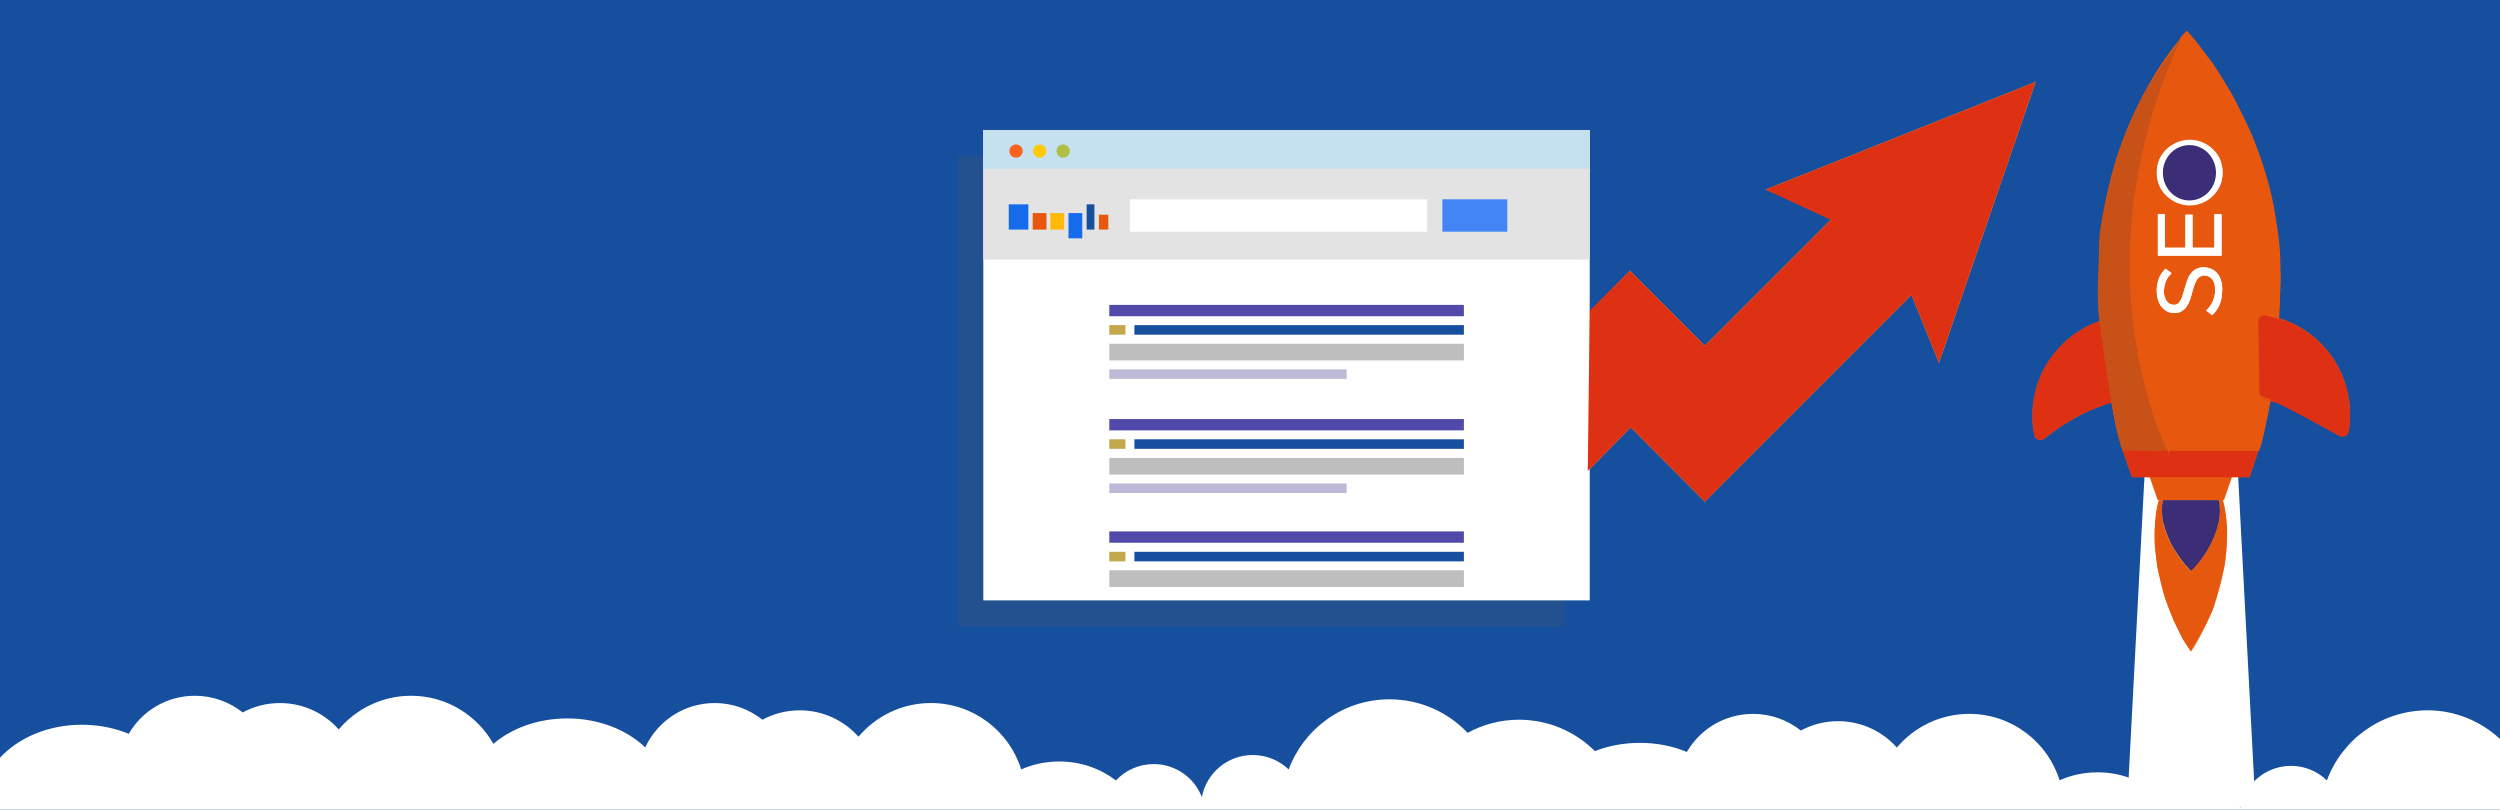 <?xml version="1.0" encoding="utf-8"?>
<!-- Generator: Adobe Illustrator 24.1.0, SVG Export Plug-In . SVG Version: 6.00 Build 0)  -->
<!DOCTYPE svg PUBLIC "-//W3C//DTD SVG 1.1//EN" "http://www.w3.org/Graphics/SVG/1.1/DTD/svg11.dtd">
<svg version="1.1" id="Layer_1" xmlns:x="http://ns.adobe.com/Extensibility/1.0/" xmlns:i="http://ns.adobe.com/AdobeIllustrator/10.0/" xmlns:graph="http://ns.adobe.com/Graphs/1.0/"
	 xmlns="http://www.w3.org/2000/svg" xmlns:xlink="http://www.w3.org/1999/xlink" x="0px" y="0px" width="1544px" height="500px"
	 viewBox="0 0 1544 500" style="enable-background:new 0 0 1544 500;" xml:space="preserve">
<style type="text/css">
	.st0{fill:#154F9E;}
	.st1{opacity:0.2;fill:#5D5D5D;enable-background:new    ;}
	.st2{fill:#F2C933;}
	.st3{fill:#FFFFFF;}
	.st4{fill:#E3E3E3;}
	.st5{fill:#524AAB;}
	.st6{fill:#BEBEBE;}
	.st7{fill:#BDBAD8;}
	.st8{fill:#C3A84C;}
	.st9{fill:#4485F5;}
	.st10{fill:#166BED;}
	.st11{fill:#FFB908;}
	.st12{fill:#E7580E;}
	.st13{fill:#C5E0EF;}
	.st14{fill:#FD6120;}
	.st15{fill:#FFC907;}
	.st16{fill:#B1BE46;}
	.st17{fill:#141414;}
	.st18{fill:#0C0C0C;}
	.st19{fill:#F68930;}
	.st20{fill:#F5C52F;}
	.st21{fill:#DE3114;}
	.st22{fill:#E6580E;}
	.st23{fill:none;stroke:#E6580E;stroke-miterlimit:10;}
	.st24{fill:#3B2E76;}
	.st25{fill:#C85117;}
	.st26{fill:#3B2D76;}
</style>
<g>
	<rect y="0" class="st0" width="1544" height="500.9"/>
	<g>
		<g>
			<rect x="591.3" y="96.4" class="st1" width="374.5" height="290.4"/>
			<g>
				<g>
					<g>
						<polygon class="st2" points="1197.5,224.1 1166.7,147.9 1090.4,117.1 1257.2,50.6 						"/>
					</g>
				</g>
			</g>
			<g>
				<polygon class="st2" points="946.1,326.1 897.5,278.3 1006.6,167.2 1052.9,213.5 1145,121.4 1193.1,169.6 1052.9,309.8 
					1007.1,263.9 				"/>
			</g>
			<rect x="607.3" y="80.4" class="st3" width="374.5" height="290.4"/>
			<rect x="607.3" y="80.4" class="st4" width="374.5" height="79.9"/>
			<g>
				<g>
					<rect x="685.1" y="188.3" class="st5" width="219" height="7"/>
					<rect x="685.1" y="212.3" class="st6" width="219" height="10.3"/>
					<rect x="685.1" y="228.1" class="st7" width="146.6" height="5.9"/>
					<g>
						<g>
							<rect x="700.6" y="200.8" class="st0" width="203.5" height="5.9"/>
							<rect x="685.1" y="200.8" class="st8" width="10" height="5.9"/>
						</g>
					</g>
				</g>
				<g>
					<rect x="685.1" y="258.8" class="st5" width="219" height="7"/>
					<rect x="685.1" y="282.8" class="st6" width="219" height="10.3"/>
					<rect x="685.1" y="298.6" class="st7" width="146.6" height="5.9"/>
					<g>
						<g>
							<rect x="700.6" y="271.3" class="st0" width="203.5" height="5.9"/>
							<rect x="685.1" y="271.3" class="st8" width="10" height="5.9"/>
						</g>
					</g>
				</g>
				<g>
					<rect x="685.1" y="328.2" class="st5" width="219" height="7"/>
					<rect x="685.1" y="352.2" class="st6" width="219" height="10.3"/>
					<g>
						<g>
							<rect x="700.6" y="340.8" class="st0" width="203.5" height="5.9"/>
							<rect x="685.1" y="340.8" class="st8" width="10" height="5.9"/>
						</g>
					</g>
				</g>
			</g>
			<g>
				<g>
					<rect x="697.8" y="123.1" class="st3" width="183.6" height="20"/>
					<rect x="890.8" y="123.1" class="st9" width="40.1" height="20"/>
				</g>
				<g>
					<rect x="623" y="126.2" class="st10" width="12.1" height="15.6"/>
					<rect x="648.7" y="131.6" class="st11" width="8.5" height="10.2"/>
					<rect x="637.8" y="131.6" class="st12" width="8.5" height="10.2"/>
					<rect x="659.9" y="131.6" class="st10" width="8.5" height="15.6"/>
					<rect x="671.1" y="126.2" class="st0" width="4.8" height="15.6"/>
					<rect x="678.7" y="132.6" class="st12" width="5.8" height="9.2"/>
				</g>
			</g>
			<rect x="607.3" y="80.4" class="st13" width="374.5" height="23.9"/>
			<circle class="st14" cx="627.5" cy="93.3" r="4.1"/>
			<circle class="st15" cx="642.1" cy="93.3" r="4.1"/>
			<circle class="st16" cx="656.6" cy="93.3" r="4.1"/>
		</g>
	</g>
	<g>
		<g>
			<polygon class="st3" points="1393,498.3 1313.7,498.3 1324.6,290.9 1382.1,290.9 			"/>
			<g>
				<g>
					<g>
						<g>
							<circle class="st17" cx="1358.3" cy="246.4" r="4.3"/>
						</g>
					</g>
				</g>
				<path class="st18" d="M1350.7,19.3c0.2-0.2,0-0.4,0-0.4S1350.5,19.1,1350.7,19.3z"/>
				<g>
					<g>
						<path class="st19" d="M1368.7,300.8c-3.3-2.5-7.9-4.7-12-5.6c-1.2-0.4-2.4-0.5-3.6-0.5c-1.3,0-2.5,0.1-3.6,0.5
							c-4.2,1-8.7,3.1-12,5.6c-5.5,4.2-9.8,30-3.9,54.4c4.5,24.5,19.2,47.6,19.5,47.1c0.3,0.5,15-22.6,19.5-47.1
							C1378.5,330.8,1374.2,305,1368.7,300.8z"/>
						<path class="st20" d="M1367,303.3c-2.9-2.3-7-4.1-10.7-5c-1-0.3-2.1-0.4-3.2-0.4s-2.2,0.1-3.2,0.4c-3.7,0.9-7.8,2.8-10.7,5
							c-5.2,3.8-5.5,16.7-0.4,28.2c4.5,11.5,14.3,21.5,14.3,21.2c0.1,0.3,9.9-9.7,14.3-21.2C1372.5,320,1372.2,307.1,1367,303.3z"/>
					</g>
					<polygon class="st12" points="1373.5,308.9 1332.6,308.9 1326.7,292 1379.4,292 					"/>
					<polygon class="st12" points="1389.3,294.7 1316.7,294.7 1310.9,278.1 1394.9,278.1 					"/>
				</g>
				<path class="st12" d="M1396.7,272.2c-0.6,2.2-1.2,4.2-1.9,5.9h-83.9c-0.5-1.6-1.1-3.3-1.6-5.1c-7-24.6-12.6-76-12.9-102.8
					c-0.5-46,12.8-83.8,26.5-110.1c9.3-17.9,18.8-30.5,24.3-36.7c1.5-1.7,2.7-3,3.5-3.7c2.9,3.3,15.6,17.4,28.3,40.4
					c14.3,25.9,28.7,62.9,29.2,108.4C1408.5,195.6,1403.6,247.3,1396.7,272.2z"/>
				<g>
					<path class="st12" d="M1446.7,269.2c-0.9,0-1.8-0.3-2.5-0.8c-13.8-10.7-29.4-18.2-46.2-22.4c-1.8-0.4-3-2-3.1-3.8l-0.6-43.7
						c0-1.2,0.5-2.3,1.4-3.1c0.7-0.6,1.6-1,2.6-1c0.2,0,0.4,0,0.7,0.1c30,4.8,52,30.3,52.4,60.7c0.1,3.5-0.2,7.1-0.8,10.7
						c-0.2,1.4-1.2,2.6-2.5,3.1C1447.7,269.1,1447.2,269.2,1446.7,269.2z"/>
					<path class="st12" d="M1260.4,271.6c0.9,0,1.8-0.3,2.5-0.9c13.5-11,28.9-19,45.7-23.5c1.8-0.5,3-2.1,2.9-3.9l-0.6-43.7
						c0-1.2-0.6-2.3-1.5-3c-0.7-0.6-1.6-0.9-2.6-0.9c-0.2,0-0.5,0-0.7,0.1c-29.8,5.5-51.2,31.6-50.9,62c0.1,3.5,0.4,7.1,1.1,10.7
						c0.3,1.4,1.2,2.5,2.5,3C1259.4,271.5,1259.9,271.6,1260.4,271.6z"/>
				</g>
				<path class="st12" d="M1339.2,278.1h-28.3c-0.5-1.6-1.1-3.3-1.6-5.1c-7-24.6-12.6-76-12.9-102.8c-0.5-46,12.8-83.8,26.5-110.1
					c9.3-17.9,18.8-30.5,24.3-36.7c-11,27.3-20.8,64.6-24,113.9C1319.1,201.1,1328.6,247.5,1339.2,278.1z"/>
				<g>
					<path class="st3" d="M1371.6,172.9c-0.7-1.8-1.5-3.3-2.6-4.5s-2.3-2-3.7-2.5c-1.4-0.5-2.8-0.8-4.2-0.8c-1.8,0-3.4,0.3-4.7,1
						c-1.3,0.7-2.3,1.5-3.2,2.6c-0.9,1.1-1.6,2.3-2.1,3.7c-0.6,1.4-1,2.8-1.5,4.3c-0.4,1.5-0.8,2.9-1.2,4.3
						c-0.4,1.4-0.8,2.6-1.3,3.7s-1.1,2-1.8,2.6c-0.7,0.7-1.6,1-2.7,1c-1.9,0-3.4-0.8-4.5-2.3s-1.7-3.4-1.7-5.8
						c0-2.2,0.4-4.2,1.1-6.2c0.8-2,1.9-3.7,3.6-5.2l-3.6-2.9c-1.8,1.6-3.1,3.6-4.1,5.9c-0.9,2.3-1.4,5-1.4,8c0,1.9,0.3,3.7,0.8,5.4
						s1.3,3.1,2.2,4.3c1,1.2,2.1,2.1,3.4,2.8s2.8,1,4.4,1c1.8,0,3.2-0.3,4.4-1c1.2-0.7,2.2-1.5,3-2.6s1.5-2.3,2-3.7s1-2.8,1.4-4.3
						s0.8-2.9,1.2-4.3c0.4-1.4,0.8-2.6,1.4-3.7c0.6-1.1,1.3-1.9,2.1-2.6c0.8-0.7,1.9-1,3.1-1c0.8,0,1.5,0.2,2.3,0.5s1.5,0.8,2.2,1.5
						s1.2,1.6,1.6,2.8s0.6,2.7,0.6,4.4c0,1.4-0.2,2.7-0.5,3.9s-0.7,2.3-1.2,3.4c-0.5,1-1.1,2-1.8,2.9c-0.7,0.9-1.4,1.6-2.1,2.2
						l3.7,2.9c1.8-1.6,3.3-3.7,4.5-6.2c1.1-2.5,1.7-5.4,1.7-8.9C1372.6,177,1372.3,174.8,1371.6,172.9z"/>
					<path class="st3" d="M1367.6,132.2V153h-13.5v-20.4h-4.4V153H1337v-20.8h-4.3v25.7h39.3v-25.7H1367.6z"/>
					<path class="st3" d="M1371.1,98.6c-1-2.4-2.4-4.4-4.3-6.1c-1.8-1.7-4-3-6.4-4c-2.5-0.9-5.2-1.4-8.1-1.4s-5.6,0.5-8.1,1.4
						c-2.5,1-4.6,2.3-6.4,4s-3.3,3.8-4.3,6.1c-1,2.4-1.5,5-1.5,8c0,2.9,0.5,5.5,1.5,7.9s2.4,4.4,4.3,6.1c1.8,1.7,4,3,6.4,4
						c2.5,1,5.2,1.4,8.1,1.4s5.6-0.5,8.1-1.4s4.6-2.3,6.4-4s3.2-3.8,4.3-6.1c1-2.4,1.5-5,1.5-7.9
						C1372.6,103.6,1372.1,101,1371.1,98.6z M1367.1,112.5c-0.8,1.8-1.9,3.3-3.3,4.6c-1.4,1.3-3.1,2.2-5.1,2.9c-1.9,0.7-4.1,1-6.3,1
						c-2.3,0-4.4-0.3-6.3-1c-2-0.7-3.7-1.6-5.1-2.9s-2.5-2.8-3.3-4.6c-0.8-1.8-1.2-3.8-1.2-6s0.4-4.2,1.2-5.9
						c0.8-1.8,1.9-3.3,3.3-4.5c1.4-1.3,3.1-2.2,5.1-2.9c2-0.7,4.1-1,6.3-1c2.3,0,4.4,0.3,6.3,1s3.6,1.7,5.1,2.9
						c1.4,1.3,2.5,2.8,3.3,4.5c0.8,1.8,1.2,3.7,1.2,5.9S1367.9,110.7,1367.1,112.5z"/>
				</g>
			</g>
			<path class="st2" d="M1368.3,106.5c0-2.2-0.4-4.2-1.2-5.9c-0.8-1.8-1.9-3.3-3.4-4.5c-1.4-1.3-3.1-2.2-5.1-2.9c-1.9-0.7-4-1-6.3-1
				s-4.4,0.3-6.4,1s-3.6,1.7-5.1,2.9c-1.4,1.3-2.5,2.8-3.3,4.5c-0.8,1.8-1.2,3.7-1.2,5.9c0,2.2,0.4,4.2,1.2,6
				c0.8,1.8,1.9,3.3,3.3,4.6c1.4,1.3,3.1,2.2,5.1,2.9c2,0.7,4.1,1,6.4,1s4.4-0.3,6.3-1s3.6-1.6,5.1-2.9c1.4-1.3,2.6-2.8,3.4-4.6
				C1367.9,110.7,1368.3,108.7,1368.3,106.5z"/>
		</g>
		<path class="st3" d="M1544,456.4v44.5H0V468c11.3-12.3,29.7-20.4,50.5-20.4c10.5,0,20.3,2,29,5.6c8.2-14.1,23.4-23.5,40.9-23.5
			c11.1,0,21.4,3.9,29.5,10.3c6.8-3.7,14.7-5.8,23-5.8c14.4,0,27.4,6.3,36.3,16.3c10.7-12.7,26.8-20.8,44.7-20.8
			c21.8,0,40.8,12,50.8,29.7c11.4-9.7,27.6-15.7,45.7-15.7c19.4,0,36.7,7,48.1,17.9c7.5-16.2,23.9-27.4,42.9-27.4
			c11.2,0,21.4,3.9,29.5,10.3c6.8-3.7,14.7-5.8,23-5.8c14.4,0,27.4,6.3,36.3,16.3c10.7-12.7,26.8-20.8,44.7-20.8
			c26.2,0,48.4,17.3,55.8,41c7.2-3.2,15.1-4.9,23.5-4.9c13.2,0,25.3,4.3,35,11.7c5.8-6.2,14.1-10.1,23.3-10.1
			c13.5,0,25.1,8.4,29.7,20.2h0.1c2.9-14.7,15.8-25.8,31.4-25.8c8.6,0,16.4,3.4,22.2,8.9c9.4-25.3,33.7-43.3,62.3-43.3
			c19,0,36.1,8,48.2,20.7c9.4-5.1,20.2-8.1,31.7-8.1c18.3,0,34.9,7.4,46.9,19.4c8.4-3.3,17.8-5.1,27.8-5.1c10.5,0,20.3,2,29,5.6
			c8.2-14.1,23.4-23.5,40.9-23.5c11.2,0,21.4,3.9,29.5,10.3c6.8-3.7,14.7-5.8,23-5.8c14.4,0,27.4,6.3,36.3,16.3
			c10.7-12.7,26.8-20.8,44.7-20.8c26.2,0,48.4,17.3,55.8,41c7.2-3.2,15.1-4.9,23.5-4.9c6.9,0,13.5,1.2,19.6,3.4
			c5.6,2,10.8,4.8,15.4,8.3c5.8-6.2,14.1-10.1,23.3-10.1c13.3,0,24.7,8.1,29.5,19.6c0.1,0.2,0.2,0.5,0.3,0.7
			c0.1-0.2,0.1-0.5,0.1-0.7c1.4-6.2,4.5-11.8,8.9-16.1c5.8-5.6,13.6-9.1,22.3-9.1c8.6,0,16.4,3.4,22.2,9
			c9.3-25.3,33.7-43.3,62.3-43.3C1516.3,438.7,1532.2,445.4,1544,456.4z"/>
	</g>
</g>
<polygon class="st21" points="981.8,191.8 1006.6,167.2 1052.9,213.5 1145,121.4 1193.1,169.6 1180.5,182.2 1052.9,309.8 
	1007.1,263.9 980.6,290.9 "/>
<polygon class="st21" points="1197.5,224.1 1257.2,50.6 1090.4,117.1 1133.9,137.3 1176,130.2 1180.5,182.2 "/>
<polygon class="st21" points="1137.2,140.5 1159.6,119.5 1196.3,130 1169.9,170.8 "/>
<path class="st21" d="M1297.9,197.9l6.2,50.6c0,0-19.1,6.5-23.4,10.1c0,0-5.7,3.2-9.5,5.9c-3.8,2.7-6.7,4.9-8.3,6.2
	c0,0-0.9,0.6-1.3,0.7c-0.4,0.1-0.7,0.2-1.2,0.2c-0.4,0-1.4,0-1.6-0.1c-0.2-0.1-1.3-0.7-1.7-1.3c-0.4-0.6-0.6-0.8-0.8-1.7
	s-0.7-4.3-0.7-4.3s-0.2-2-0.3-2.8s-0.2-4.4-0.2-5.1c0-0.6,0.1-2.8,0.2-3.9s0.5-4.5,0.7-5.7c0.2-1.1,0.8-3.9,0.9-4.6
	c0.2-0.7,0.8-2.9,1-3.7c0.3-0.8,1.4-4.1,1.6-4.6c0.2-0.6,1.3-3.1,1.6-3.7c0.3-0.7,1.8-3.5,2.3-4.3c0.5-0.9,2.2-3.5,2.7-4.2
	c0.5-0.7,2.3-3.1,2.8-3.7c0.5-0.6,2.1-2.5,2.6-3c0.5-0.6,2-2.1,2.7-2.8c0.8-0.7,2.6-2.4,3.3-2.9c0.7-0.6,3.8-2.9,4.1-3.1
	c0.3-0.2,1.3-0.9,2.3-1.5c1-0.7,4.3-2.5,5.3-3c1-0.5,3.8-1.8,4.6-2.1c0.8-0.3,2.2-0.8,2.6-1C1297.1,198.2,1297.9,197.9,1297.9,197.9
	z"/>
<path class="st21" d="M1394.9,242.2l-0.6-43.7c0,0,0.1-1.9,1-2.7s1.4-1.1,2-1.2c0.5-0.1,0.5-0.2,1-0.1c0.5,0,4,0.7,4,0.7l4.9,1.3
	c0,0,3,1,3.2,1.1c0.3,0.1,2.8,1.1,3.1,1.2c0.2,0.1,1.1,0.5,1.5,0.7c0.4,0.2,2.7,1.3,3.1,1.5c0.4,0.2,2.1,1.1,2.5,1.4
	c0.4,0.2,2.8,1.7,3,1.9c0.2,0.1,1.6,1.1,1.9,1.3c0.3,0.2,1.2,0.9,1.5,1.1s1.9,1.5,2.2,1.8s1.8,1.6,2.1,1.8c0.3,0.2,2,1.9,2.3,2.2
	c0.4,0.4,2.6,2.8,2.9,3.1s2.5,3.2,2.8,3.6c0.3,0.4,2.5,3.7,2.7,3.9c0.2,0.3,1.5,2.6,1.5,2.6l1,1.8l1.2,2.5l1.1,2.6l0.7,1.8l1,2.9
	l0.7,2.4l0.7,2.9l0.4,2.2l0.4,2.1l0.3,2l0.2,2l0.1,1.7l0.1,2l0,1.9v1.8l-0.1,2.3l-0.2,2.3l-0.3,2.4c0,0-0.2,1.4-0.3,1.6
	c-0.1,0.2-0.5,1.4-1,1.7c0,0-0.5,0.5-0.7,0.6c-0.2,0.1-0.3,0.3-0.7,0.3s-0.6,0.2-1,0.2c-0.4,0-0.9,0-1.1,0s-0.8-0.2-1-0.3
	c-0.2-0.1-36.3-20-39.1-20.6c-2.8-0.6-8.3-2.1-9.1-2.8S1394.9,243.9,1394.9,242.2z"/>
<polygon class="st21" points="1316.7,294.7 1389.3,294.7 1394.8,278.1 1310.9,278.1 "/>
<path class="st22" d="M1353.1,402.3c0,0,13.5-22.2,15.1-30.8c0,0,5.4-18,6.2-25.6c0.8-7.6,1.2-16.6,1-19.9c-0.2-3.3-0.6-7.8-0.8-8.5
	c-0.1-0.7-0.8-4.9-1-5.5c-0.1-0.6-0.8-3.1-0.8-3.1h-2.5c0,0,0.9,4.6,0.7,6.9c-0.1,2.3-0.2,4-0.6,6c-0.4,2-1.2,5-1.8,6.7
	s-1.9,4.9-2.8,6.7s-2.7,5.1-4.3,7.3c-1.6,2.2-3.8,5.3-5.2,6.9c-1.4,1.5-1,1.3-3.3,3.4c0,0-4.5-4.7-6.5-7.5s-5-7.3-6.4-10.5
	c-1.4-3.2-4.7-10.5-4.8-15.8c0,0-0.4-5.2-0.2-6.2c0.2-1,0.7-3.7,0.7-3.7h-2.5c0,0-1.6,4.6-2.1,11.4c-0.5,6.8-0.5,6.8-0.5,6.8
	s-0.1,7.1,0.1,9.6c0.2,2.4,1.5,13.4,2,15.6c0.5,2.2,3.4,14.5,4.4,17.2c0.9,2.7,4.4,11.6,5.2,13.5c0.9,1.9,5,10.3,5.7,11.6
	C1349,395.9,1353.1,402.3,1353.1,402.3z"/>
<path class="st23" d="M1339.2,278.1c0,0-12.4-36.2-13.5-57.8c0,0-2.1-17.3-2.5-24.6c-0.4-7.4-1-37.2-0.7-45
	c0.3-7.7,3.8-45.9,4.8-51.9c1-6,5.9-31.5,7.6-37.8c1.7-6.3,5.1-18.2,7.4-24.8s4.8-12.9,4.8-12.9l3.5-3.7l5.5,6.5
	c0,0,8,10.4,10.4,13.8s10.4,16.4,12.4,20.1c2,3.7,9.2,18.2,11.1,22.8c1.9,4.6,6.2,15.6,8.2,22.6c2,6.9,3.9,12.6,5.6,22.2
	c1.7,9.5,3.8,21.7,4,32.6c0.3,10.9,0.3,11.4,0.2,14.8c-0.1,3.4-0.6,15.8-0.7,17.6c-0.1,1.9-0.2,3.7-0.2,3.7s-1.6-0.4-3.1-0.8
	s-4.9-1.2-5.6-1.2c-0.7,0-1.5,0.1-1.9,0.3s-1,0.7-1.3,1c-0.3,0.3-0.5,0.5-0.7,1.1s-0.3,0.5-0.3,1.1s0,1.8,0,2.5
	c0,0.7,0.2,2.5,0.1,3.7c-0.1,1.2,0.1,4.8,0.1,5.7c0,0.9,0.1,3.3,0.1,4.5s0.3,22.5,0.3,24.5c0,2,0,3.9,0.2,4.4c0.2,0.5,1,2,1.7,2.2
	c0.7,0.2,0.5,0.4,1,0.5c0.6,0.2,1.3,0.5,1.8,0.6c0.5,0.1,1.5,0.4,1.7,0.5c0.2,0.1,0.3,0.1,0.4,0.1s0.1,0,0.2,0.1
	c0,0-0.1,0.7-0.1,0.8c0,0.1-0.4,2.3-0.4,2.3l-0.8,4.5c0,0-4.4,22-5.7,23.2H1339.2z"/>
<path class="st3" d="M1337.5,165.9c0,0-3.2,3.1-4.1,5.9c-0.9,2.8-1.5,4.5-1.4,7.4s0,4.1,0.8,6c0.8,2,0.9,2.9,2.2,4.3
	c1.3,1.4,3.4,3.5,5.9,3.6c0,0,0.3,0.2,1.9,0.2c1.6-0.1,2.9,0,4.4-1c1.5-1,2.3-1.6,3-2.6c0.7-1,1.7-3,2-3.7c0.3-0.7,1.1-3.1,1.4-4.3
	c0.3-1.2,0.5-2.2,1.2-4.3c0.7-2.1,1.8-4.3,1.8-4.3c0,0,0,0,0,0s0.7-1.4,1.8-2c1.1-0.6,2.4-1.1,3.1-1c0.7,0.1,2.1,0.4,2.9,0.8
	c0.7,0.4,1.1,0.6,1.6,1.2c0.6,0.7,0.9,1.1,1.1,1.7c0.2,0.5,0.6,1.6,0.7,2.2c0.1,0.5,0.3,3.4,0.3,3.4s-0.3,3.3-0.5,3.9
	c-0.2,0.6-0.7,2.4-1.2,3.4c-0.5,1-1.2,2.2-1.8,2.9c-0.6,0.7-2.1,2.2-2.1,2.2l3.7,2.9c0,0,2.6-2.3,3.2-3.8l1.3-2.4c0,0,0.9-2.4,1-3.1
	s0.4-2,0.5-2.8s0.2-2.5,0.2-3.4s0.1-2.3-0.1-3.5c-0.2-1.2-1.1-5-2.6-6.5c-1.4-1.5-2.6-2.8-4.4-3.3s-4-1.3-6.9-0.5
	c0,0-2.8,0.6-4.2,2.3c-1.4,1.7-2.1,1.8-3.2,5.2c-1.2,3.4-1.5,4.4-1.5,4.4l-0.9,3.3l-1.2,3.6c0,0-0.6,1.6-1.3,2.3s-1.1,1.1-1.1,1.1
	l-1.1,0.5c0,0-1.4,0.2-2.1,0.1c-0.7-0.1-2-0.6-2.4-1s-1.4-1.4-1.7-2s-1.1-2.6-1.2-3.8c-0.1-1.3-0.1-2.6,0.1-3.5
	c0.2-1,0.4-2.4,0.7-3.2c0.3-0.8,0.5-1.4,0.8-2c0.3-0.6,0.8-1.4,1.3-2c0.5-0.6,1.4-1.6,1.8-1.9L1337.5,165.9z"/>
<polygon class="st3" points="1332.7,157.9 1332.7,132.2 1337,132.2 1337,153 1349.7,153 1349.7,132.6 1354.1,132.6 1354.1,153 
	1367.6,153 1367.6,132.2 1372,132.2 1372,157.9 "/>
<circle class="st3" cx="1352.4" cy="106.6" r="20.3"/>
<ellipse class="st24" cx="1352.2" cy="106.7" rx="16.4" ry="17.1"/>
<path class="st25" d="M1310.9,278.1l27.9,0.5c0,0-58-111.6,8.4-255.2c0,0-19.1,26.1-24.3,36.7s-13.8,29.2-17.5,43.7
	c-3.7,14.5-9.1,35.6-9,47.2s-2,30.9,0.2,47.3s6.6,45.5,7.4,50.2c0.8,4.7,3.2,16.9,4.2,20.7C1309.3,273,1310.9,278.1,1310.9,278.1z"
	/>
<path class="st26" d="M1335.2,313.3c0,0,0.1-2,0.4-2.7l0.3-1.7h2.2h3.9h4.7h7.7h11h4.9c0,0,0.3,2.1,0.4,2.3c0,0.3,0.3,2.7,0.3,3.1
	c0,0.5,0.1,2.4-0.1,3.1c0,0-0.2,2.2-0.3,3c0,0-0.3,2.3-0.6,2.9c0,0-1,4.3-1.4,5.1c0,0-1.4,3.6-1.7,4.3c-0.3,0.7-1.6,3.6-2,4.1
	l-1.7,3.1l-1,1.6l-1.5,2.2l-2.1,2.9c0,0-1,1.3-1.3,1.6c-0.3,0.4-0.6,0.8-1.1,1.3s-1.1,1.3-1.5,1.7c-0.4,0.4-1.1,1-1.3,1.3
	s-0.2,0.2-0.2,0.2s-0.7-0.8-1.1-1.2c-0.4-0.4-2.4-2.6-2.6-2.9c-0.2-0.3-2.1-2.6-2.7-3.4c-0.6-0.8-3-4.4-3-4.4s-2.2-3.4-3-5.1
	c-0.8-1.7-2.5-5.7-2.7-6.4c-0.3-0.7-0.9-2.4-1.1-3.2s-0.7-2.2-0.9-3.1c-0.2-0.8-0.5-2.1-0.6-3.2c-0.1-1.1-0.3-3-0.3-3.8
	C1335.1,315.3,1335.2,313.3,1335.2,313.3z"/>
</svg>
